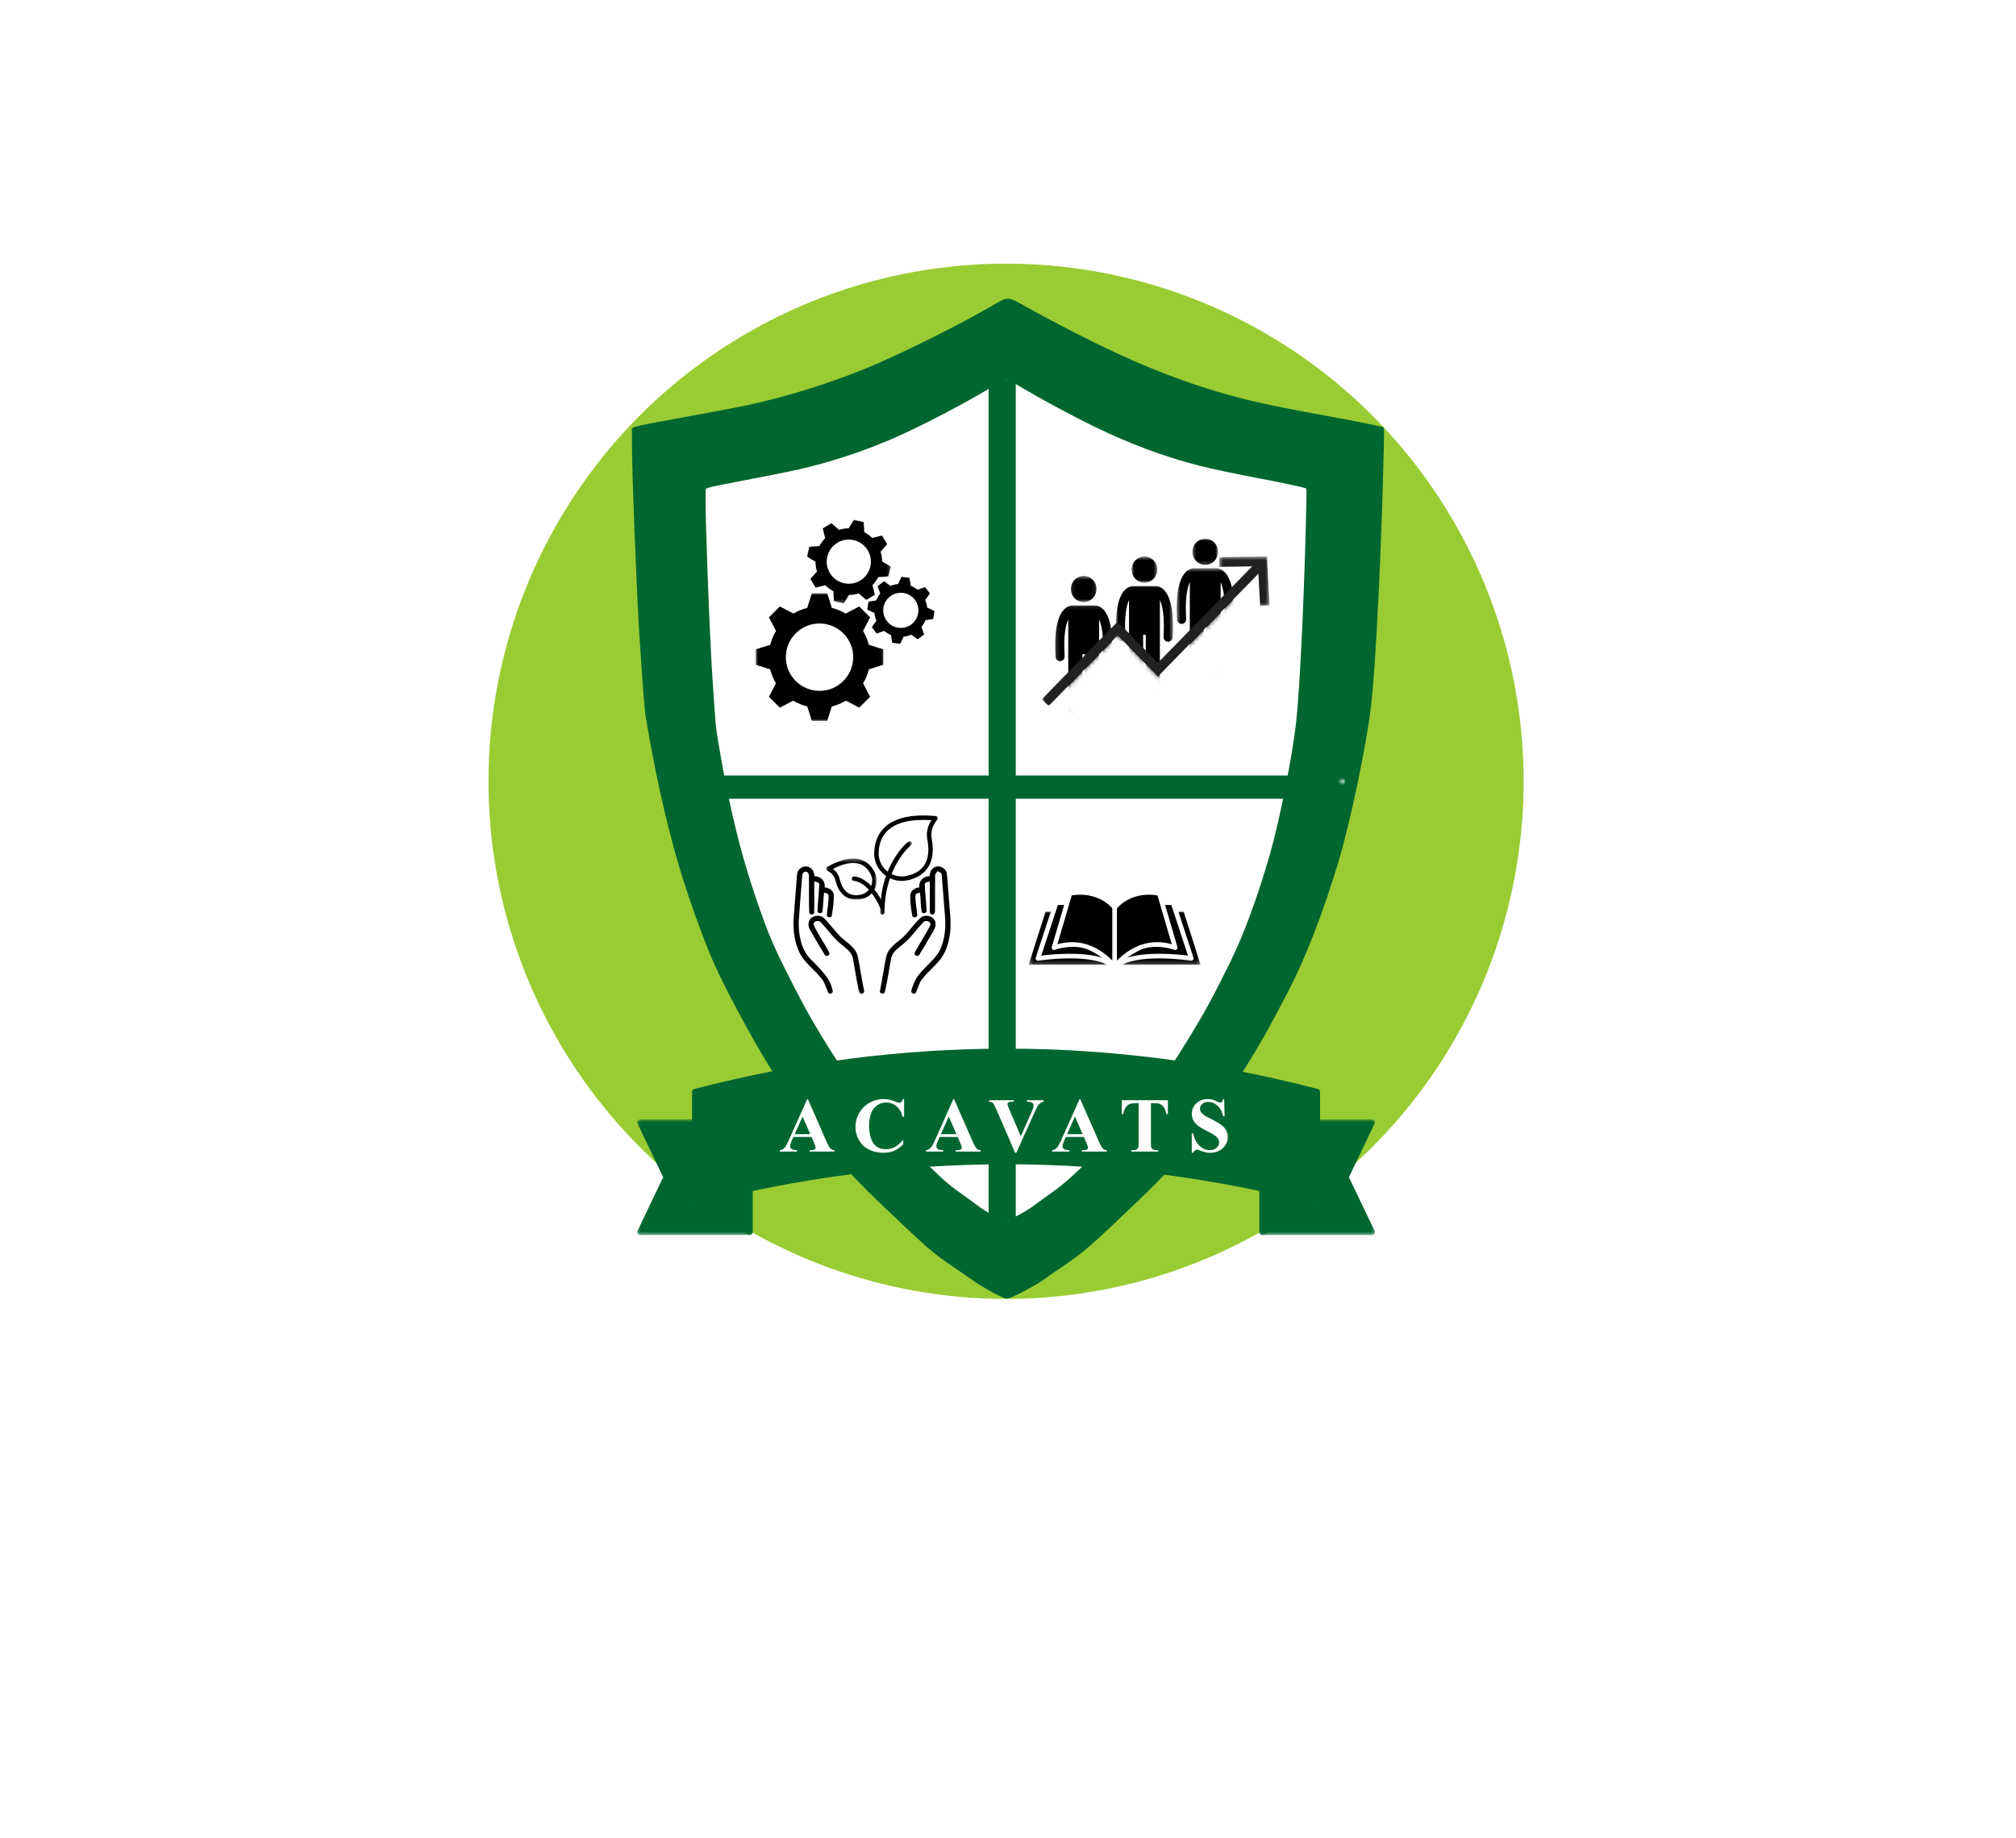 <svg width="520" height="474" viewBox="0 0 520 474" fill="none" xmlns="http://www.w3.org/2000/svg">
<circle cx="259.5" cy="201.5" r="133.5" fill="#99CC33"/>
<g clip-path="url(#clip0_0_1)">
<path d="M255.591 79.036C246.503 84.276 232.574 91.19 223.755 94.838C213.642 98.99 203.438 102.175 192.784 104.493C190.606 104.977 179.071 107.134 168.597 109.048C166.077 109.492 163.792 110.016 163.522 110.177L163 110.479V114.551C163 121.646 164.08 149.401 164.89 163.47C165.196 168.55 166.167 181.994 166.347 183.324C166.815 187.093 168.975 198.522 170.396 204.851C173.546 218.86 176.353 228.293 181.284 241.415C183.822 248.167 186.197 253.166 191.758 263.445C195.861 270.984 198.849 275.922 203.852 283.4C210.186 292.833 217.277 301.057 227.553 310.833C239.196 321.939 240.78 323.33 245.927 326.756C247.745 327.986 249.958 329.518 250.876 330.183C252.801 331.614 257.93 334.476 259.118 334.798C259.91 335.02 260.036 334.98 261.728 334.194C265.039 332.622 267.828 331.049 269.628 329.719C270.618 329.014 272.939 327.401 274.793 326.151C279.274 323.148 282.315 320.487 292.483 310.732C299.304 304.181 300.114 303.314 305.297 297.247C312.081 289.306 313.251 287.734 319.28 278.401C324.139 270.883 326.892 266.045 332.273 255.685C336.772 246.978 341.091 235.872 345.158 222.528C348.236 212.39 352.501 192.012 353.653 181.913C354.894 171.109 356.334 141.822 356.928 115.478C357.036 110.54 357.018 110.298 356.712 110.177C355.65 109.834 347.894 108.262 342.063 107.234C334.109 105.803 326.37 104.251 322.357 103.284C310.84 100.462 299.646 96.491 288.164 91.15C281.092 87.864 271.788 83.107 264.841 79.217C259.748 76.355 260.234 76.355 255.591 79.036Z" fill="#00662F"/>
<line x1="267.5" y1="93" x2="267.5" y2="319" stroke="#00662F" stroke-width="15"/>
</g>
<g clip-path="url(#clip1_0_1)">
<path d="M255.977 99.712C248.716 104.12 237.587 109.935 230.542 113.003C222.461 116.496 214.308 119.174 205.796 121.124C204.057 121.531 194.84 123.345 186.472 124.955C184.459 125.328 182.633 125.769 182.417 125.905L182 126.159V129.584C182 135.551 182.863 158.896 183.51 170.729C183.754 175.001 184.531 186.309 184.674 187.428C185.048 190.598 186.774 200.21 187.91 205.534C190.426 217.316 192.669 225.25 196.609 236.287C198.636 241.966 200.534 246.17 204.977 254.816C208.255 261.157 210.642 265.31 214.639 271.6C219.7 279.534 225.365 286.451 233.576 294.673C242.878 304.014 244.144 305.184 248.256 308.066C249.708 309.1 251.477 310.389 252.21 310.948C253.749 312.152 257.846 314.559 258.795 314.83C259.428 315.017 259.529 314.983 260.88 314.322C263.526 313 265.755 311.677 267.192 310.558C267.983 309.965 269.838 308.609 271.319 307.558C274.899 305.032 277.329 302.794 285.453 294.588C290.903 289.079 291.55 288.35 295.691 283.247C301.111 276.567 302.046 275.245 306.863 267.396C310.745 261.072 312.945 257.003 317.244 248.289C320.839 240.966 324.289 231.625 327.539 220.402C329.998 211.874 333.405 194.734 334.326 186.241C335.318 177.154 336.468 152.521 336.942 130.363C337.029 126.21 337.014 126.007 336.77 125.905C335.922 125.617 329.724 124.294 325.066 123.43C318.711 122.226 312.528 120.921 309.321 120.107C300.119 117.733 291.176 114.394 282.002 109.901C276.352 107.138 268.918 103.137 263.368 99.865C259.299 97.457 259.687 97.457 255.977 99.712Z" fill="white"/>
<rect x="255" y="98" width="7" height="231" fill="#00662F"/>
</g>
<rect width="166" height="6" transform="matrix(-1 0 0 1 343 200)" fill="#00662F"/>
<g clip-path="url(#clip2_0_1)">
<mask id="mask0_0_1" style="mask-type:luminance" maskUnits="userSpaceOnUse" x="194" y="152" width="34" height="34">
<path d="M194.93 152.948H227.956V185.961H194.93V152.948Z" fill="white"/>
</mask>
<g mask="url(#mask0_0_1)">
<path d="M222.609 162.724L224.436 159.223L221.627 156.415L218.115 158.246C217.023 157.592 215.828 157.092 214.559 156.776L213.371 152.997H209.399L208.211 156.776C206.943 157.092 205.747 157.592 204.656 158.246L201.144 156.415L198.335 159.223L200.162 162.723C199.499 163.819 198.994 165.02 198.674 166.294L194.915 167.475V171.446L198.659 172.623C198.975 173.91 199.481 175.122 200.146 176.228L198.335 179.699L201.144 182.507L204.606 180.702C205.716 181.374 206.934 181.886 208.228 182.206L209.398 185.926H213.371L214.54 182.206C215.834 181.886 217.052 181.374 218.163 180.702L221.625 182.507L224.434 179.699L222.623 176.228C223.288 175.122 223.794 173.91 224.109 172.623L227.853 171.446V167.475L224.095 166.294C223.777 165.02 223.271 163.82 222.609 162.724ZM211.386 178.177C206.586 178.177 202.696 174.287 202.696 169.489C202.696 164.691 206.586 160.801 211.386 160.801C216.185 160.801 220.076 164.691 220.076 169.489C220.076 174.287 216.185 178.177 211.386 178.177Z" fill="black"/>
</g>
<mask id="mask1_0_1" style="mask-type:luminance" maskUnits="userSpaceOnUse" x="208" y="134" width="22" height="22">
<path d="M208.044 134.006H229.822V155.644H208.044V134.006Z" fill="white"/>
</mask>
<g mask="url(#mask1_0_1)">
<path d="M210.729 147.396L209.034 149.325L210.386 151.551L212.872 150.939C213.475 151.54 214.171 152.055 214.946 152.46L215.112 155.011L217.641 155.629L218.966 153.442C219.84 153.439 220.695 153.303 221.507 153.048L223.431 154.737L225.657 153.385L225.044 150.893C225.639 150.292 226.15 149.598 226.552 148.828L229.119 148.661L229.738 146.132L227.528 144.796C227.522 143.934 227.388 143.09 227.136 142.29L228.844 140.344L227.493 138.119L224.971 138.739C224.377 138.152 223.694 137.648 222.936 137.25L222.767 134.657L220.237 134.039L218.892 136.262C218.035 136.266 217.196 136.398 216.399 136.645L214.448 134.932L212.221 136.284L212.841 138.797C212.248 139.392 211.739 140.078 211.337 140.84L208.76 141.008L208.142 143.537L210.343 144.869C210.344 145.738 210.477 146.588 210.729 147.396ZM213.401 143.501C214.147 140.445 217.23 138.573 220.287 139.32C223.343 140.066 225.216 143.149 224.469 146.205C223.722 149.26 220.639 151.132 217.582 150.385C214.526 149.639 212.653 146.557 213.401 143.501Z" fill="black"/>
</g>
<path d="M239.15 156.687C239.08 156.026 238.914 155.372 238.647 154.745L239.85 153.063L238.603 151.409L236.655 152.1C236.125 151.67 235.542 151.33 234.926 151.081L234.588 149.043L232.536 148.754L231.651 150.614C230.986 150.682 230.327 150.847 229.695 151.115L228.023 149.919L226.368 151.166L227.053 153.095C226.616 153.63 226.269 154.221 226.017 154.845L224.001 155.18L223.713 157.232L225.551 158.107C225.62 158.781 225.789 159.449 226.062 160.088L224.878 161.743L226.125 163.398L228.043 162.717C228.582 163.156 229.179 163.503 229.807 163.755L230.141 165.764L232.192 166.053L233.071 164.209C233.74 164.139 234.404 163.969 235.039 163.697L236.705 164.888L238.36 163.641L237.673 161.705C238.104 161.172 238.445 160.585 238.694 159.964L240.727 159.627L241.015 157.576L239.15 156.687ZM235.08 161.032C233.08 162.538 230.238 162.137 228.732 160.138C227.225 158.139 227.626 155.298 229.626 153.792C231.626 152.286 234.468 152.686 235.974 154.686C237.479 156.684 237.079 159.526 235.08 161.032Z" fill="black"/>
<path d="M353.86 317.749H325.601V289.466H353.86L347.088 303.607L353.86 317.749Z" fill="#00662F"/>
<mask id="mask2_0_1" style="mask-type:luminance" maskUnits="userSpaceOnUse" x="324" y="288" width="31" height="31">
<path d="M324.481 288.569H354.806V318.583H324.481V288.569Z" fill="white"/>
</mask>
<g mask="url(#mask2_0_1)">
<path d="M353.86 317.749V316.982H326.368V290.234H352.643L346.397 303.276C346.296 303.485 346.296 303.727 346.397 303.939L353.169 318.083L353.86 317.749L354.551 317.417L347.937 303.607L354.551 289.798C354.663 289.56 354.648 289.28 354.508 289.057C354.366 288.832 354.123 288.698 353.86 288.698H325.601C325.4 288.698 325.201 288.78 325.06 288.923C324.917 289.066 324.835 289.264 324.835 289.466V317.749C324.835 317.952 324.917 318.151 325.06 318.292C325.201 318.434 325.4 318.517 325.601 318.517H353.86C354.123 318.517 354.366 318.383 354.508 318.158C354.648 317.935 354.663 317.657 354.551 317.417L353.86 317.749Z" fill="#00662F"/>
</g>
<path d="M165.14 317.749H193.399V289.466H165.14L171.912 303.607L165.14 317.749Z" fill="#00662F"/>
<mask id="mask3_0_1" style="mask-type:luminance" maskUnits="userSpaceOnUse" x="164" y="288" width="31" height="31">
<path d="M164.194 288.569H194.519V318.583H164.194V288.569Z" fill="white"/>
</mask>
<g mask="url(#mask3_0_1)">
<path d="M165.14 317.749V318.517H193.399C193.6 318.517 193.797 318.434 193.939 318.292C194.083 318.151 194.165 317.952 194.165 317.749V289.466C194.165 289.264 194.083 289.066 193.939 288.923C193.797 288.78 193.6 288.698 193.399 288.698H165.14C164.877 288.698 164.634 288.832 164.491 289.057C164.352 289.28 164.335 289.56 164.449 289.798L171.061 303.607L164.449 317.417C164.335 317.657 164.352 317.935 164.491 318.158C164.634 318.383 164.877 318.517 165.14 318.517V317.749L165.831 318.083L172.603 303.939C172.701 303.73 172.701 303.485 172.603 303.276L166.357 290.234H192.632V316.982H165.14V317.749Z" fill="#00662F"/>
</g>
<path d="M193.399 317.749L179.27 309.883V301.309H193.399V317.749Z" fill="#00662F"/>
<mask id="mask4_0_1" style="mask-type:luminance" maskUnits="userSpaceOnUse" x="178" y="300" width="17" height="19">
<path d="M178.372 300.384H194.519V318.583H178.372V300.384Z" fill="white"/>
</mask>
<g mask="url(#mask4_0_1)">
<path d="M193.399 317.749L193.769 317.08L180.036 309.431V302.076H192.632V317.749H193.399H194.165V301.309C194.165 301.107 194.083 300.91 193.939 300.767C193.797 300.624 193.6 300.542 193.399 300.542H179.27C179.068 300.542 178.872 300.624 178.73 300.765C178.585 300.91 178.504 301.107 178.504 301.309V309.883C178.504 310.162 178.656 310.419 178.899 310.554L193.025 318.42C193.263 318.552 193.552 318.548 193.788 318.411C194.022 318.274 194.165 318.02 194.165 317.749H193.399Z" fill="#00662F"/>
</g>
<path d="M325.601 317.749L339.73 309.883V301.309H325.601V317.749Z" fill="#00662F"/>
<mask id="mask5_0_1" style="mask-type:luminance" maskUnits="userSpaceOnUse" x="324" y="300" width="17" height="19">
<path d="M324.481 300.384H340.628V318.583H324.481V300.384Z" fill="white"/>
</mask>
<g mask="url(#mask5_0_1)">
<path d="M325.601 317.749L325.974 318.42L340.101 310.554C340.345 310.419 340.496 310.162 340.496 309.883V301.309C340.496 301.107 340.415 300.91 340.27 300.767C340.128 300.624 339.932 300.542 339.73 300.542H325.601C325.4 300.542 325.201 300.624 325.06 300.765C324.917 300.91 324.835 301.107 324.835 301.309V317.749C324.835 318.02 324.978 318.274 325.214 318.411C325.448 318.548 325.737 318.552 325.974 318.42L325.601 317.749H326.368V302.076H338.964V309.431L325.231 317.08L325.601 317.749Z" fill="#00662F"/>
</g>
<path d="M339.73 309.883C286.477 296.047 232.523 296.043 179.27 309.883C179.27 300.456 179.27 291.027 179.27 281.6C232.523 267.761 286.477 267.762 339.73 281.6C339.73 291.027 339.73 300.456 339.73 309.883Z" fill="#00662F"/>
<path d="M339.73 309.883L339.921 309.142C313.24 302.208 286.379 298.738 259.517 298.738C232.643 298.738 205.769 302.202 179.076 309.142L179.27 309.883H180.036C180.036 300.456 180.036 291.027 180.036 281.6H179.27L179.462 282.342C206.029 275.439 232.764 271.987 259.502 271.987C286.236 271.987 312.971 275.439 339.538 282.342L339.73 281.6H338.964C338.964 291.027 338.964 300.456 338.964 309.883H339.73H340.496C340.496 300.456 340.496 291.027 340.496 281.6C340.496 281.249 340.261 280.945 339.921 280.857C313.234 273.922 286.366 270.452 259.502 270.452C232.634 270.452 205.766 273.919 179.076 280.857C178.739 280.945 178.504 281.249 178.504 281.6C178.504 291.027 178.504 300.456 178.504 309.883C178.504 310.122 178.612 310.345 178.801 310.49C178.988 310.636 179.232 310.687 179.462 310.627C206.032 303.719 232.775 300.272 259.517 300.272C286.246 300.272 312.977 303.725 339.538 310.627C339.767 310.687 340.012 310.636 340.198 310.49C340.385 310.345 340.496 310.122 340.496 309.883H339.73Z" fill="#00662F"/>
<path d="M302.255 243.524L298.552 230.926C292.162 229.92 288.761 233.477 288.095 234.269V247.723C292.244 243.629 296.973 242.062 302.255 243.524Z" fill="black"/>
<mask id="mask6_0_1" style="mask-type:luminance" maskUnits="userSpaceOnUse" x="289" y="235" width="21" height="14">
<path d="M289.281 235.033H309.7V248.796H289.281V235.033Z" fill="white"/>
</mask>
<g mask="url(#mask6_0_1)">
<path d="M305.308 235.125H303.952L307.845 246.987C307.982 247.39 307.614 247.831 307.187 247.763C307.052 247.739 294.882 245.925 289.411 248.817H309.676L305.308 235.125Z" fill="black"/>
</g>
<path d="M303.54 244.847C303.373 245.005 303.136 245.053 302.929 244.974C302.874 244.95 297.728 243.08 293.621 245.228C292.455 245.837 291.512 246.44 290.759 246.994C295.976 245.354 303.714 246.115 306.418 246.456L302.136 233.406H300.519L303.706 244.245C303.77 244.459 303.706 244.697 303.54 244.847Z" fill="black"/>
<path d="M276.448 230.926L272.745 243.524C278.391 241.947 283.155 244.002 286.905 247.723V234.269C286.239 233.477 282.838 229.928 276.448 230.926Z" fill="black"/>
<mask id="mask7_0_1" style="mask-type:luminance" maskUnits="userSpaceOnUse" x="265" y="235" width="21" height="14">
<path d="M265.3 235.033H285.719V248.796H265.3V235.033Z" fill="white"/>
</mask>
<g mask="url(#mask7_0_1)">
<path d="M267.813 247.763C267.386 247.83 267.017 247.391 267.155 246.987L271.048 235.125H269.692L265.324 248.817H285.589C280.126 245.925 267.948 247.739 267.813 247.763Z" fill="black"/>
</g>
<path d="M284.241 246.994C283.488 246.44 282.545 245.837 281.379 245.228C277.272 243.088 272.126 244.95 272.071 244.974C271.64 245.155 271.142 244.692 271.294 244.245L274.481 233.406H272.864L268.582 246.456C271.286 246.115 279.024 245.354 284.241 246.994Z" fill="black"/>
<path d="M226.634 220.076C226.602 222.138 227.713 224.097 229.534 225.189C230.814 225.956 232.315 226.219 233.761 225.927C239.505 224.775 239.893 220.231 239.208 216.619C238.876 214.873 239.219 213.11 240.173 211.655L240.255 211.531C235.111 211.2 231.365 212.054 229.11 214.08C227.505 215.523 226.672 217.541 226.634 220.076ZM232.603 227.192C231.326 227.192 230.063 226.844 228.942 226.173C226.771 224.871 225.447 222.528 225.485 220.059C225.528 217.231 226.516 214.867 228.342 213.227C230.983 210.853 235.349 209.923 241.319 210.462C241.52 210.481 241.696 210.603 241.784 210.784C241.872 210.966 241.859 211.18 241.747 211.349L241.133 212.283C240.344 213.49 240.061 214.953 240.336 216.405C241.426 222.145 239.113 226.025 233.988 227.054C233.529 227.146 233.065 227.192 232.603 227.192Z" fill="black"/>
<mask id="mask8_0_1" style="mask-type:luminance" maskUnits="userSpaceOnUse" x="226" y="216" width="10" height="20">
<path d="M226.933 216.867H235.267V235.92H226.933V216.867Z" fill="white"/>
</mask>
<g mask="url(#mask8_0_1)">
<path d="M227.571 235.927C227.254 235.927 226.997 235.67 226.997 235.353C226.997 222.914 234.011 217.251 234.31 217.015C234.558 216.82 234.919 216.862 235.115 217.111C235.312 217.36 235.271 217.72 235.022 217.916C234.953 217.971 228.146 223.499 228.146 235.353C228.146 235.67 227.889 235.927 227.571 235.927Z" fill="black"/>
</g>
<mask id="mask9_0_1" style="mask-type:luminance" maskUnits="userSpaceOnUse" x="213" y="221" width="14" height="12">
<path d="M213.122 221.4H226.133V232.067H213.122V221.4Z" fill="white"/>
</mask>
<g mask="url(#mask9_0_1)">
<path d="M214.824 224.095C215.719 224.736 216.348 225.681 216.611 226.78C217.145 229.025 218.536 231.534 222.103 230.723C222.993 230.521 223.774 229.992 224.304 229.235C225.057 228.157 225.187 226.77 224.649 225.615C223.973 224.167 222.978 223.223 221.691 222.809C219.923 222.24 217.616 222.673 214.824 224.095ZM220.808 232.026C218.161 232.026 216.262 230.275 215.492 227.045C215.281 226.157 214.753 225.404 214.002 224.924L213.387 224.53C213.218 224.422 213.117 224.233 213.123 224.03C213.129 223.83 213.241 223.646 213.416 223.547C216.879 221.604 219.783 220.989 222.043 221.716C223.624 222.224 224.885 223.405 225.69 225.13C226.402 226.655 226.232 228.48 225.246 229.892C224.554 230.884 223.528 231.577 222.357 231.843C221.816 231.965 221.299 232.026 220.808 232.026Z" fill="black"/>
</g>
<path d="M227.571 234.504C227.352 234.504 227.142 234.377 227.047 234.165C223.951 227.263 220.334 227.19 220.291 227.19H220.288C219.972 227.19 219.715 226.935 219.714 226.619C219.712 226.301 219.969 226.044 220.287 226.042H220.288C220.498 226.042 224.708 226.143 228.095 233.696C228.224 233.984 228.095 234.324 227.805 234.453C227.729 234.488 227.65 234.504 227.571 234.504Z" fill="black"/>
<path d="M205.586 225.554C205.651 224.061 207.434 222.95 208.779 223.68C209.691 224.075 210.005 225.085 210.079 225.996C211.64 225.912 212.978 227.266 212.688 228.85C213.819 228.934 215.011 229.671 215.069 230.91C215.096 232.602 214.853 234.291 214.586 235.959C214.647 236.733 213.262 236.8 213.265 236.013C213.38 234.311 213.806 232.622 213.711 230.907C213.603 230.356 213.005 230.312 212.559 230.238C212.353 231.839 212.38 233.467 212.134 235.06C212.083 235.702 210.931 235.678 210.864 235.02C210.914 232.751 211.232 230.494 211.303 228.225C211.428 227.516 210.506 227.451 210.029 227.357C209.978 230.005 210.097 232.656 210.002 235.297C209.995 235.989 208.765 236.033 208.725 235.327C208.604 232.17 208.711 229.006 208.647 225.845C208.701 225.392 208.387 225.034 208.033 224.812C207.38 224.68 206.904 225.291 206.917 225.889C206.614 229.816 206.279 233.744 206.019 237.675C205.975 241.103 206.59 244.872 209.116 247.398C211.397 249.796 214.16 252.109 214.782 255.547C214.93 256.151 214.022 256.523 213.65 256.064C213.069 254.841 212.789 253.449 211.9 252.386C210.076 250.072 207.518 248.336 206.191 245.645C204.84 242.754 204.468 239.475 204.746 236.317C205.036 232.731 205.296 229.141 205.586 225.554Z" fill="black"/>
<path d="M240.96 223.734C242.233 222.944 244.051 223.899 244.233 225.352C244.446 227.317 244.534 229.293 244.71 231.261C244.889 234.598 245.517 237.962 244.959 241.299C244.621 243.342 244.023 245.405 242.777 247.091C241.338 249.1 239.307 250.59 237.821 252.558C237.024 253.595 236.76 254.902 236.213 256.061C235.838 256.527 234.943 256.169 235.061 255.567C235.281 254.524 235.714 253.534 236.196 252.589C237.848 249.735 240.872 247.966 242.436 245.054C243.696 242.349 244.014 239.282 243.75 236.338C243.453 232.781 243.22 229.218 242.899 225.669C242.896 225.044 242.237 224.885 241.784 224.676C241.595 225.058 241.169 225.375 241.206 225.841C241.166 228.773 241.196 231.708 241.172 234.642C241.182 235.149 241.162 235.909 240.446 235.855C239.79 235.828 239.8 235.122 239.811 234.646C239.808 232.218 239.845 229.793 239.821 227.365C239.335 227.442 238.422 227.52 238.547 228.239C238.625 230.38 238.888 232.515 238.989 234.659C239.199 235.365 238.293 235.807 237.79 235.334C237.398 233.669 237.543 231.927 237.286 230.238C236.837 230.306 236.233 230.37 236.138 230.924C236.047 232.633 236.476 234.315 236.591 236.01C236.611 236.689 235.439 236.787 235.311 236.162C234.996 234.427 234.76 232.653 234.784 230.887C234.852 229.665 236.034 228.925 237.162 228.851C236.868 227.263 238.21 225.913 239.77 225.99C239.852 225.122 240.119 224.163 240.96 223.734Z" fill="black"/>
<path d="M209.535 236.551C210.475 236.027 211.768 236.027 212.566 236.817C214.079 238.354 215.332 240.134 216.866 241.654C218.484 243.177 220.744 244.359 221.268 246.706C221.842 249.533 222.228 252.4 222.832 255.223C223.041 255.693 222.771 256.274 222.221 256.27C221.677 256.277 221.565 255.717 221.477 255.301C220.876 252.606 220.528 249.857 219.981 247.152C219.667 245.511 218.194 244.562 217.008 243.559C214.903 241.945 213.481 239.651 211.623 237.79C211.042 237.186 209.539 237.682 209.92 238.648C211.076 241.103 212.701 243.322 213.92 245.747C214.133 246.473 212.977 246.865 212.683 246.186C211.403 244.096 210.187 241.961 208.951 239.844C208.293 238.806 208.377 237.195 209.535 236.551Z" fill="black"/>
<path d="M237.616 236.561C238.798 235.764 240.754 236.253 241.223 237.665C241.541 238.651 241.065 239.637 240.554 240.461C239.399 242.36 238.335 244.315 237.156 246.196C236.859 246.858 235.744 246.476 235.919 245.764C237.139 243.346 238.743 241.13 239.916 238.689C240.345 237.726 238.858 237.182 238.25 237.77C236.378 239.624 234.96 241.924 232.862 243.549C231.72 244.521 230.297 245.416 229.916 246.97C229.274 249.918 228.98 252.938 228.217 255.859C228.034 256.564 226.761 256.247 226.977 255.548C227.552 252.603 228.001 249.631 228.589 246.686C229.004 244.795 230.635 243.62 232.044 242.464C234.207 240.796 235.571 238.337 237.616 236.561Z" fill="black"/>
<g filter="url(#filter0_d_0_1)">
<path d="M209.32 289.23H204.643L204.086 290.52C203.904 290.949 203.812 291.304 203.812 291.584C203.812 291.955 203.962 292.229 204.262 292.404C204.438 292.508 204.87 292.587 205.561 292.639V293H201.156V292.639C201.632 292.567 202.022 292.372 202.328 292.053C202.634 291.727 203.012 291.06 203.461 290.051L208.197 279.484H208.383L213.158 290.344C213.614 291.372 213.988 292.02 214.281 292.287C214.503 292.489 214.815 292.606 215.219 292.639V293H208.812V292.639H209.076C209.59 292.639 209.952 292.567 210.16 292.424C210.303 292.32 210.375 292.17 210.375 291.975C210.375 291.857 210.355 291.737 210.316 291.613C210.303 291.555 210.206 291.311 210.023 290.881L209.32 289.23ZM208.988 288.508L207.016 283.947L204.984 288.508H208.988ZM233.203 279.455V284.045H232.822C232.535 282.847 232.002 281.929 231.22 281.291C230.439 280.653 229.554 280.334 228.564 280.334C227.737 280.334 226.979 280.572 226.289 281.047C225.599 281.522 225.094 282.144 224.775 282.912C224.365 283.895 224.16 284.989 224.16 286.193C224.16 287.378 224.31 288.459 224.609 289.436C224.908 290.406 225.377 291.141 226.015 291.643C226.653 292.137 227.48 292.385 228.496 292.385C229.329 292.385 230.091 292.202 230.781 291.838C231.477 291.473 232.21 290.845 232.978 289.953V291.096C232.236 291.87 231.461 292.434 230.654 292.785C229.853 293.13 228.916 293.303 227.841 293.303C226.429 293.303 225.172 293.02 224.072 292.453C222.978 291.887 222.132 291.073 221.533 290.012C220.94 288.951 220.644 287.821 220.644 286.623C220.644 285.36 220.973 284.162 221.63 283.029C222.295 281.896 223.186 281.018 224.306 280.393C225.433 279.768 226.627 279.455 227.89 279.455C228.821 279.455 229.804 279.657 230.839 280.061C231.438 280.295 231.819 280.412 231.982 280.412C232.19 280.412 232.369 280.337 232.519 280.188C232.675 280.031 232.776 279.787 232.822 279.455H233.203ZM247.027 289.23H242.349L241.792 290.52C241.61 290.949 241.519 291.304 241.519 291.584C241.519 291.955 241.668 292.229 241.968 292.404C242.144 292.508 242.577 292.587 243.267 292.639V293H238.862V292.639C239.338 292.567 239.728 292.372 240.034 292.053C240.34 291.727 240.718 291.06 241.167 290.051L245.904 279.484H246.089L250.864 290.344C251.32 291.372 251.695 292.02 251.987 292.287C252.209 292.489 252.521 292.606 252.925 292.639V293H246.519V292.639H246.782C247.297 292.639 247.658 292.567 247.866 292.424C248.01 292.32 248.081 292.17 248.081 291.975C248.081 291.857 248.062 291.737 248.023 291.613C248.01 291.555 247.912 291.311 247.73 290.881L247.027 289.23ZM246.695 288.508L244.722 283.947L242.691 288.508H246.695ZM269.22 279.758V280.119C268.738 280.197 268.308 280.454 267.93 280.891C267.657 281.216 267.25 281.981 266.71 283.186L262.149 293.303H261.827L257.286 282.775C256.739 281.506 256.371 280.76 256.182 280.539C256 280.318 255.652 280.178 255.138 280.119V279.758H261.485V280.119H261.27C260.697 280.119 260.307 280.191 260.098 280.334C259.949 280.432 259.874 280.575 259.874 280.764C259.874 280.881 259.9 281.021 259.952 281.184C260.004 281.34 260.18 281.766 260.479 282.463L263.302 289.055L265.919 283.186C266.231 282.476 266.423 282.001 266.495 281.76C266.567 281.519 266.602 281.314 266.602 281.145C266.602 280.949 266.55 280.777 266.446 280.627C266.342 280.477 266.189 280.363 265.987 280.285C265.707 280.174 265.336 280.119 264.874 280.119V279.758H269.22ZM279.577 289.23H274.899L274.342 290.52C274.16 290.949 274.069 291.304 274.069 291.584C274.069 291.955 274.218 292.229 274.518 292.404C274.694 292.508 275.127 292.587 275.817 292.639V293H271.412V292.639C271.888 292.567 272.278 292.372 272.584 292.053C272.89 291.727 273.268 291.06 273.717 290.051L278.454 279.484H278.639L283.414 290.344C283.87 291.372 284.245 292.02 284.537 292.287C284.759 292.489 285.071 292.606 285.475 292.639V293H279.069V292.639H279.332C279.847 292.639 280.208 292.567 280.416 292.424C280.56 292.32 280.631 292.17 280.631 291.975C280.631 291.857 280.612 291.737 280.573 291.613C280.56 291.555 280.462 291.311 280.28 290.881L279.577 289.23ZM279.245 288.508L277.272 283.947L275.241 288.508H279.245ZM301.242 279.758V283.342H300.891C300.682 282.515 300.451 281.923 300.197 281.564C299.943 281.2 299.595 280.91 299.152 280.695C298.905 280.578 298.472 280.52 297.854 280.52H296.867V290.734C296.867 291.411 296.903 291.835 296.975 292.004C297.053 292.173 297.199 292.323 297.414 292.453C297.635 292.577 297.935 292.639 298.312 292.639H298.752V293H291.818V292.639H292.258C292.642 292.639 292.951 292.57 293.186 292.434C293.355 292.342 293.488 292.186 293.586 291.965C293.658 291.809 293.693 291.398 293.693 290.734V280.52H292.736C291.844 280.52 291.197 280.708 290.793 281.086C290.227 281.613 289.868 282.365 289.719 283.342H289.348V279.758H301.242ZM315.759 279.455L315.867 283.869H315.466C315.278 282.762 314.812 281.874 314.07 281.203C313.334 280.526 312.537 280.188 311.677 280.188C311.013 280.188 310.486 280.367 310.095 280.725C309.711 281.076 309.519 281.483 309.519 281.945C309.519 282.238 309.588 282.499 309.724 282.727C309.913 283.033 310.216 283.335 310.632 283.635C310.938 283.85 311.645 284.23 312.752 284.777C314.301 285.539 315.346 286.258 315.886 286.936C316.42 287.613 316.687 288.387 316.687 289.26C316.687 290.367 316.254 291.32 315.388 292.121C314.529 292.915 313.435 293.312 312.107 293.312C311.69 293.312 311.296 293.27 310.925 293.186C310.554 293.101 310.089 292.941 309.529 292.707C309.216 292.577 308.959 292.512 308.757 292.512C308.588 292.512 308.409 292.577 308.22 292.707C308.032 292.837 307.879 293.036 307.761 293.303H307.4V288.303H307.761C308.048 289.709 308.598 290.783 309.412 291.525C310.232 292.261 311.114 292.629 312.058 292.629C312.787 292.629 313.367 292.43 313.796 292.033C314.233 291.636 314.451 291.174 314.451 290.646C314.451 290.334 314.366 290.031 314.197 289.738C314.034 289.445 313.783 289.169 313.445 288.908C313.106 288.641 312.507 288.296 311.648 287.873C310.444 287.281 309.578 286.776 309.05 286.359C308.523 285.943 308.116 285.477 307.83 284.963C307.55 284.449 307.41 283.882 307.41 283.264C307.41 282.209 307.797 281.311 308.572 280.568C309.347 279.826 310.323 279.455 311.502 279.455C311.931 279.455 312.348 279.507 312.752 279.611C313.058 279.689 313.429 279.836 313.865 280.051C314.308 280.259 314.617 280.363 314.793 280.363C314.962 280.363 315.095 280.311 315.193 280.207C315.291 280.103 315.382 279.852 315.466 279.455H315.759Z" fill="white"/>
</g>
<g clip-path="url(#clip3_0_1)">
<mask id="mask10_0_1" style="mask-type:luminance" maskUnits="userSpaceOnUse" x="345" y="200" width="2" height="3">
<path d="M345.351 200.721H347V202.408H345.351V200.721Z" fill="white"/>
</mask>
<g mask="url(#mask10_0_1)">
<mask id="mask11_0_1" style="mask-type:luminance" maskUnits="userSpaceOnUse" x="345" y="200" width="2" height="3">
<path d="M346.175 200.721C345.72 200.721 345.351 201.099 345.351 201.564C345.351 202.03 345.72 202.408 346.175 202.408C346.631 202.408 347 202.03 347 201.564C347 201.099 346.631 200.721 346.175 200.721Z" fill="white"/>
</mask>
<g mask="url(#mask11_0_1)">
<path d="M345.351 200.721H347V202.408H345.351V200.721Z" fill="white"/>
</g>
</g>
<mask id="mask12_0_1" style="mask-type:luminance" maskUnits="userSpaceOnUse" x="272" y="156" width="15" height="29">
<path d="M272.15 156.094H286.892V184.133H272.15V156.094Z" fill="white"/>
</mask>
<g mask="url(#mask12_0_1)">
<path d="M283.501 159.769C283.588 159.951 283.676 160.161 283.762 160.404C284.177 161.577 284.526 163.501 284.525 166.504C284.525 167.331 284.499 168.24 284.442 169.239C284.404 169.901 284.899 170.469 285.548 170.507C285.571 170.509 285.594 170.51 285.617 170.51C286.236 170.51 286.755 170.017 286.792 169.379C286.851 168.338 286.878 167.383 286.878 166.504C286.873 161.974 286.164 159.467 285.196 157.96C284.713 157.211 284.148 156.731 283.626 156.465C283.125 156.208 282.686 156.149 282.42 156.145C282.401 156.144 282.383 156.142 282.364 156.142H276.681C276.66 156.142 276.64 156.144 276.62 156.145C276.354 156.149 275.917 156.209 275.419 156.465C274.627 156.865 273.774 157.741 273.177 159.293C272.574 160.85 272.168 163.103 272.166 166.504C272.166 167.382 272.193 168.338 272.253 169.379C272.29 170.017 272.809 170.509 273.427 170.51C273.45 170.51 273.474 170.509 273.497 170.507C274.146 170.468 274.641 169.9 274.603 169.238C274.545 168.24 274.519 167.331 274.519 166.504C274.514 162.869 275.034 160.827 275.544 159.761V182.275C275.544 183.3 276.358 184.13 277.362 184.13C278.367 184.13 279.181 183.3 279.181 182.275V168.727H279.863V182.275C279.863 183.3 280.678 184.13 281.682 184.13C282.686 184.13 283.501 183.3 283.501 182.275V159.769H283.501Z" fill="black"/>
</g>
<mask id="mask13_0_1" style="mask-type:luminance" maskUnits="userSpaceOnUse" x="276" y="148" width="7" height="8">
<path d="M276.111 148.533H282.878V155.325H276.111V148.533Z" fill="white"/>
</mask>
<g mask="url(#mask13_0_1)">
<path d="M280.062 155.241C281.633 154.978 282.832 153.587 282.832 151.91C282.832 150.045 281.35 148.533 279.522 148.533C277.694 148.533 276.212 150.045 276.212 151.91C276.212 153.587 277.411 154.978 278.982 155.241C279.158 155.271 279.338 155.287 279.522 155.287C279.706 155.287 279.886 155.271 280.062 155.241Z" fill="black"/>
</g>
<mask id="mask14_0_1" style="mask-type:luminance" maskUnits="userSpaceOnUse" x="287" y="151" width="16" height="29">
<path d="M287.825 151.04H302.566V179.125H287.825V151.04Z" fill="white"/>
</mask>
<g mask="url(#mask14_0_1)">
<path d="M299.176 154.76C299.263 154.943 299.351 155.152 299.438 155.396C299.853 156.569 300.201 158.492 300.2 161.495C300.2 162.323 300.174 163.232 300.117 164.23C300.079 164.892 300.574 165.46 301.223 165.499C301.246 165.5 301.269 165.501 301.292 165.501C301.911 165.501 302.43 165.008 302.466 164.37C302.526 163.329 302.553 162.374 302.553 161.495C302.548 156.966 301.839 154.458 300.871 152.951C300.388 152.202 299.823 151.722 299.3 151.457C298.8 151.199 298.361 151.14 298.095 151.137C298.077 151.136 298.058 151.133 298.039 151.133H292.356C292.335 151.133 292.316 151.136 292.295 151.137C292.029 151.141 291.591 151.2 291.094 151.457C290.303 151.857 289.45 152.733 288.853 154.284C288.248 155.842 287.843 158.094 287.841 161.495C287.841 162.374 287.868 163.33 287.928 164.37C287.965 165.008 288.484 165.501 289.102 165.501C289.125 165.501 289.149 165.5 289.172 165.499C289.821 165.46 290.316 164.892 290.278 164.23C290.221 163.232 290.195 162.322 290.195 161.495C290.189 157.86 290.709 155.819 291.219 154.753V177.267C291.219 178.291 292.034 179.122 293.038 179.122C294.042 179.122 294.856 178.291 294.856 177.267V163.718H295.538V177.267C295.538 178.291 296.353 179.122 297.357 179.122C298.361 179.122 299.176 178.291 299.176 177.267V154.76Z" fill="black"/>
</g>
<mask id="mask15_0_1" style="mask-type:luminance" maskUnits="userSpaceOnUse" x="291" y="143" width="8" height="8">
<path d="M291.793 143.525H298.559V150.38H291.793V143.525Z" fill="white"/>
</mask>
<g mask="url(#mask15_0_1)">
<path d="M295.737 150.233C297.308 149.97 298.507 148.579 298.507 146.902C298.507 145.036 297.025 143.525 295.197 143.525C293.369 143.525 291.887 145.036 291.887 146.902C291.887 148.579 293.086 149.97 294.657 150.233C294.833 150.262 295.013 150.279 295.197 150.279C295.381 150.279 295.561 150.262 295.737 150.233Z" fill="black"/>
</g>
<mask id="mask16_0_1" style="mask-type:luminance" maskUnits="userSpaceOnUse" x="303" y="146" width="16" height="29">
<path d="M303.5 146.535H318.242V174.538H303.5V146.535Z" fill="white"/>
</mask>
<g mask="url(#mask16_0_1)">
<path d="M314.851 150.173C314.938 150.356 315.026 150.565 315.113 150.809C315.528 151.982 315.876 153.906 315.875 156.908C315.875 157.736 315.849 158.645 315.792 159.643C315.754 160.305 316.249 160.873 316.898 160.912C316.921 160.913 316.945 160.914 316.968 160.914C317.586 160.914 318.105 160.422 318.142 159.783C318.201 158.742 318.228 157.787 318.228 156.909C318.223 152.379 317.513 149.872 316.546 148.364C316.063 147.616 315.498 147.136 314.976 146.87C314.475 146.613 314.036 146.554 313.77 146.55C313.752 146.549 313.733 146.547 313.714 146.547H308.031C308.01 146.547 307.99 146.549 307.97 146.55C307.704 146.554 307.267 146.614 306.769 146.87C305.977 147.27 305.125 148.146 304.527 149.698C303.924 151.255 303.518 153.508 303.516 156.908C303.516 157.787 303.543 158.743 303.603 159.784C303.64 160.422 304.158 160.914 304.777 160.914C304.8 160.914 304.824 160.913 304.847 160.912C305.496 160.873 305.991 160.305 305.953 159.643C305.895 158.645 305.869 157.736 305.869 156.908C305.864 153.274 306.384 151.232 306.894 150.167V172.68C306.894 173.705 307.708 174.535 308.713 174.535C309.717 174.535 310.532 173.705 310.532 172.68V159.131H311.213V172.68C311.213 173.705 312.028 174.535 313.032 174.535C314.036 174.535 314.851 173.705 314.851 172.68V150.173Z" fill="black"/>
</g>
<mask id="mask17_0_1" style="mask-type:luminance" maskUnits="userSpaceOnUse" x="307" y="138" width="8" height="8">
<path d="M307.474 138.938H314.241V145.765H307.474V138.938Z" fill="white"/>
</mask>
<g mask="url(#mask17_0_1)">
<path d="M311.412 145.646C312.983 145.383 314.182 143.992 314.182 142.315C314.182 140.45 312.701 138.938 310.872 138.938C309.044 138.938 307.562 140.45 307.562 142.315C307.562 143.992 308.761 145.383 310.332 145.646C310.508 145.676 310.688 145.692 310.872 145.692C311.056 145.692 311.236 145.676 311.412 145.646Z" fill="black"/>
</g>
<mask id="mask18_0_1" style="mask-type:luminance" maskUnits="userSpaceOnUse" x="268" y="144" width="58" height="39">
<path d="M268.744 144.886H325.839V182.091H268.744V144.886Z" fill="white"/>
</mask>
<g mask="url(#mask18_0_1)">
<path d="M268.744 180.326L288.277 160.349L289.141 161.232L298.649 170.957L324.061 144.966L325.789 146.733L298.649 174.49L288.277 163.882L270.471 182.093L268.744 180.326Z" fill="#212121"/>
</g>
<mask id="mask19_0_1" style="mask-type:luminance" maskUnits="userSpaceOnUse" x="314" y="143" width="14" height="14">
<path d="M314.456 143.525H327.47V156.314H314.456V143.525Z" fill="white"/>
</mask>
<g mask="url(#mask19_0_1)">
<path d="M314.472 143.704L325.62 143.542L326.787 143.525L326.851 144.718L327.469 156.145L325.036 156.282L324.483 146.048L314.501 146.193L314.472 143.704Z" fill="#212121"/>
</g>
<mask id="mask20_0_1" style="mask-type:luminance" maskUnits="userSpaceOnUse" x="272" y="163" width="30" height="31">
<path d="M272.137 163.785H301.459V193.891H272.137V163.785Z" fill="white"/>
</mask>
<g mask="url(#mask20_0_1)">
<mask id="mask21_0_1" style="mask-type:luminance" maskUnits="userSpaceOnUse" x="272" y="163" width="30" height="31">
<path d="M288.34 163.882L301.435 177.278L285.245 193.841L272.15 180.444L288.34 163.882Z" fill="white"/>
</mask>
<g mask="url(#mask21_0_1)">
<path d="M288.34 163.882L301.435 177.278L285.22 193.866L272.124 180.47L288.34 163.882Z" fill="white"/>
</g>
</g>
<mask id="mask22_0_1" style="mask-type:luminance" maskUnits="userSpaceOnUse" x="298" y="153" width="30" height="31">
<path d="M298.022 153.347H327.559V183.563H298.022V153.347Z" fill="white"/>
</mask>
<g mask="url(#mask22_0_1)">
<mask id="mask23_0_1" style="mask-type:luminance" maskUnits="userSpaceOnUse" x="298" y="153" width="30" height="31">
<path d="M319.338 153.425L327.498 161.774L306.26 183.5L298.099 175.152L319.338 153.425Z" fill="white"/>
</mask>
<g mask="url(#mask23_0_1)">
<path d="M319.338 153.425L327.498 161.774L306.268 183.492L298.107 175.144L319.338 153.425Z" fill="white"/>
</g>
</g>
</g>
</g>
<defs>
<filter id="filter0_d_0_1" x="197.156" y="279.455" width="123.531" height="21.857" filterUnits="userSpaceOnUse" color-interpolation-filters="sRGB">
<feFlood flood-opacity="0" result="BackgroundImageFix"/>
<feColorMatrix in="SourceAlpha" type="matrix" values="0 0 0 0 0 0 0 0 0 0 0 0 0 0 0 0 0 0 127 0" result="hardAlpha"/>
<feOffset dy="4"/>
<feGaussianBlur stdDeviation="2"/>
<feComposite in2="hardAlpha" operator="out"/>
<feColorMatrix type="matrix" values="0 0 0 0 0 0 0 0 0 0 0 0 0 0 0 0 0 0 0.25 0"/>
<feBlend mode="normal" in2="BackgroundImageFix" result="effect1_dropShadow_0_1"/>
<feBlend mode="normal" in="SourceGraphic" in2="effect1_dropShadow_0_1" result="shape"/>
</filter>
<clipPath id="clip0_0_1">
<rect width="194" height="258" fill="white" transform="translate(163 77)"/>
</clipPath>
<clipPath id="clip1_0_1">
<rect width="155" height="217" fill="white" transform="translate(182 98)"/>
</clipPath>
<clipPath id="clip2_0_1">
<rect width="352" height="354" fill="white" transform="translate(84 120)"/>
</clipPath>
<clipPath id="clip3_0_1">
<rect width="87" height="89" fill="white" transform="translate(260 115)"/>
</clipPath>
</defs>
</svg>

